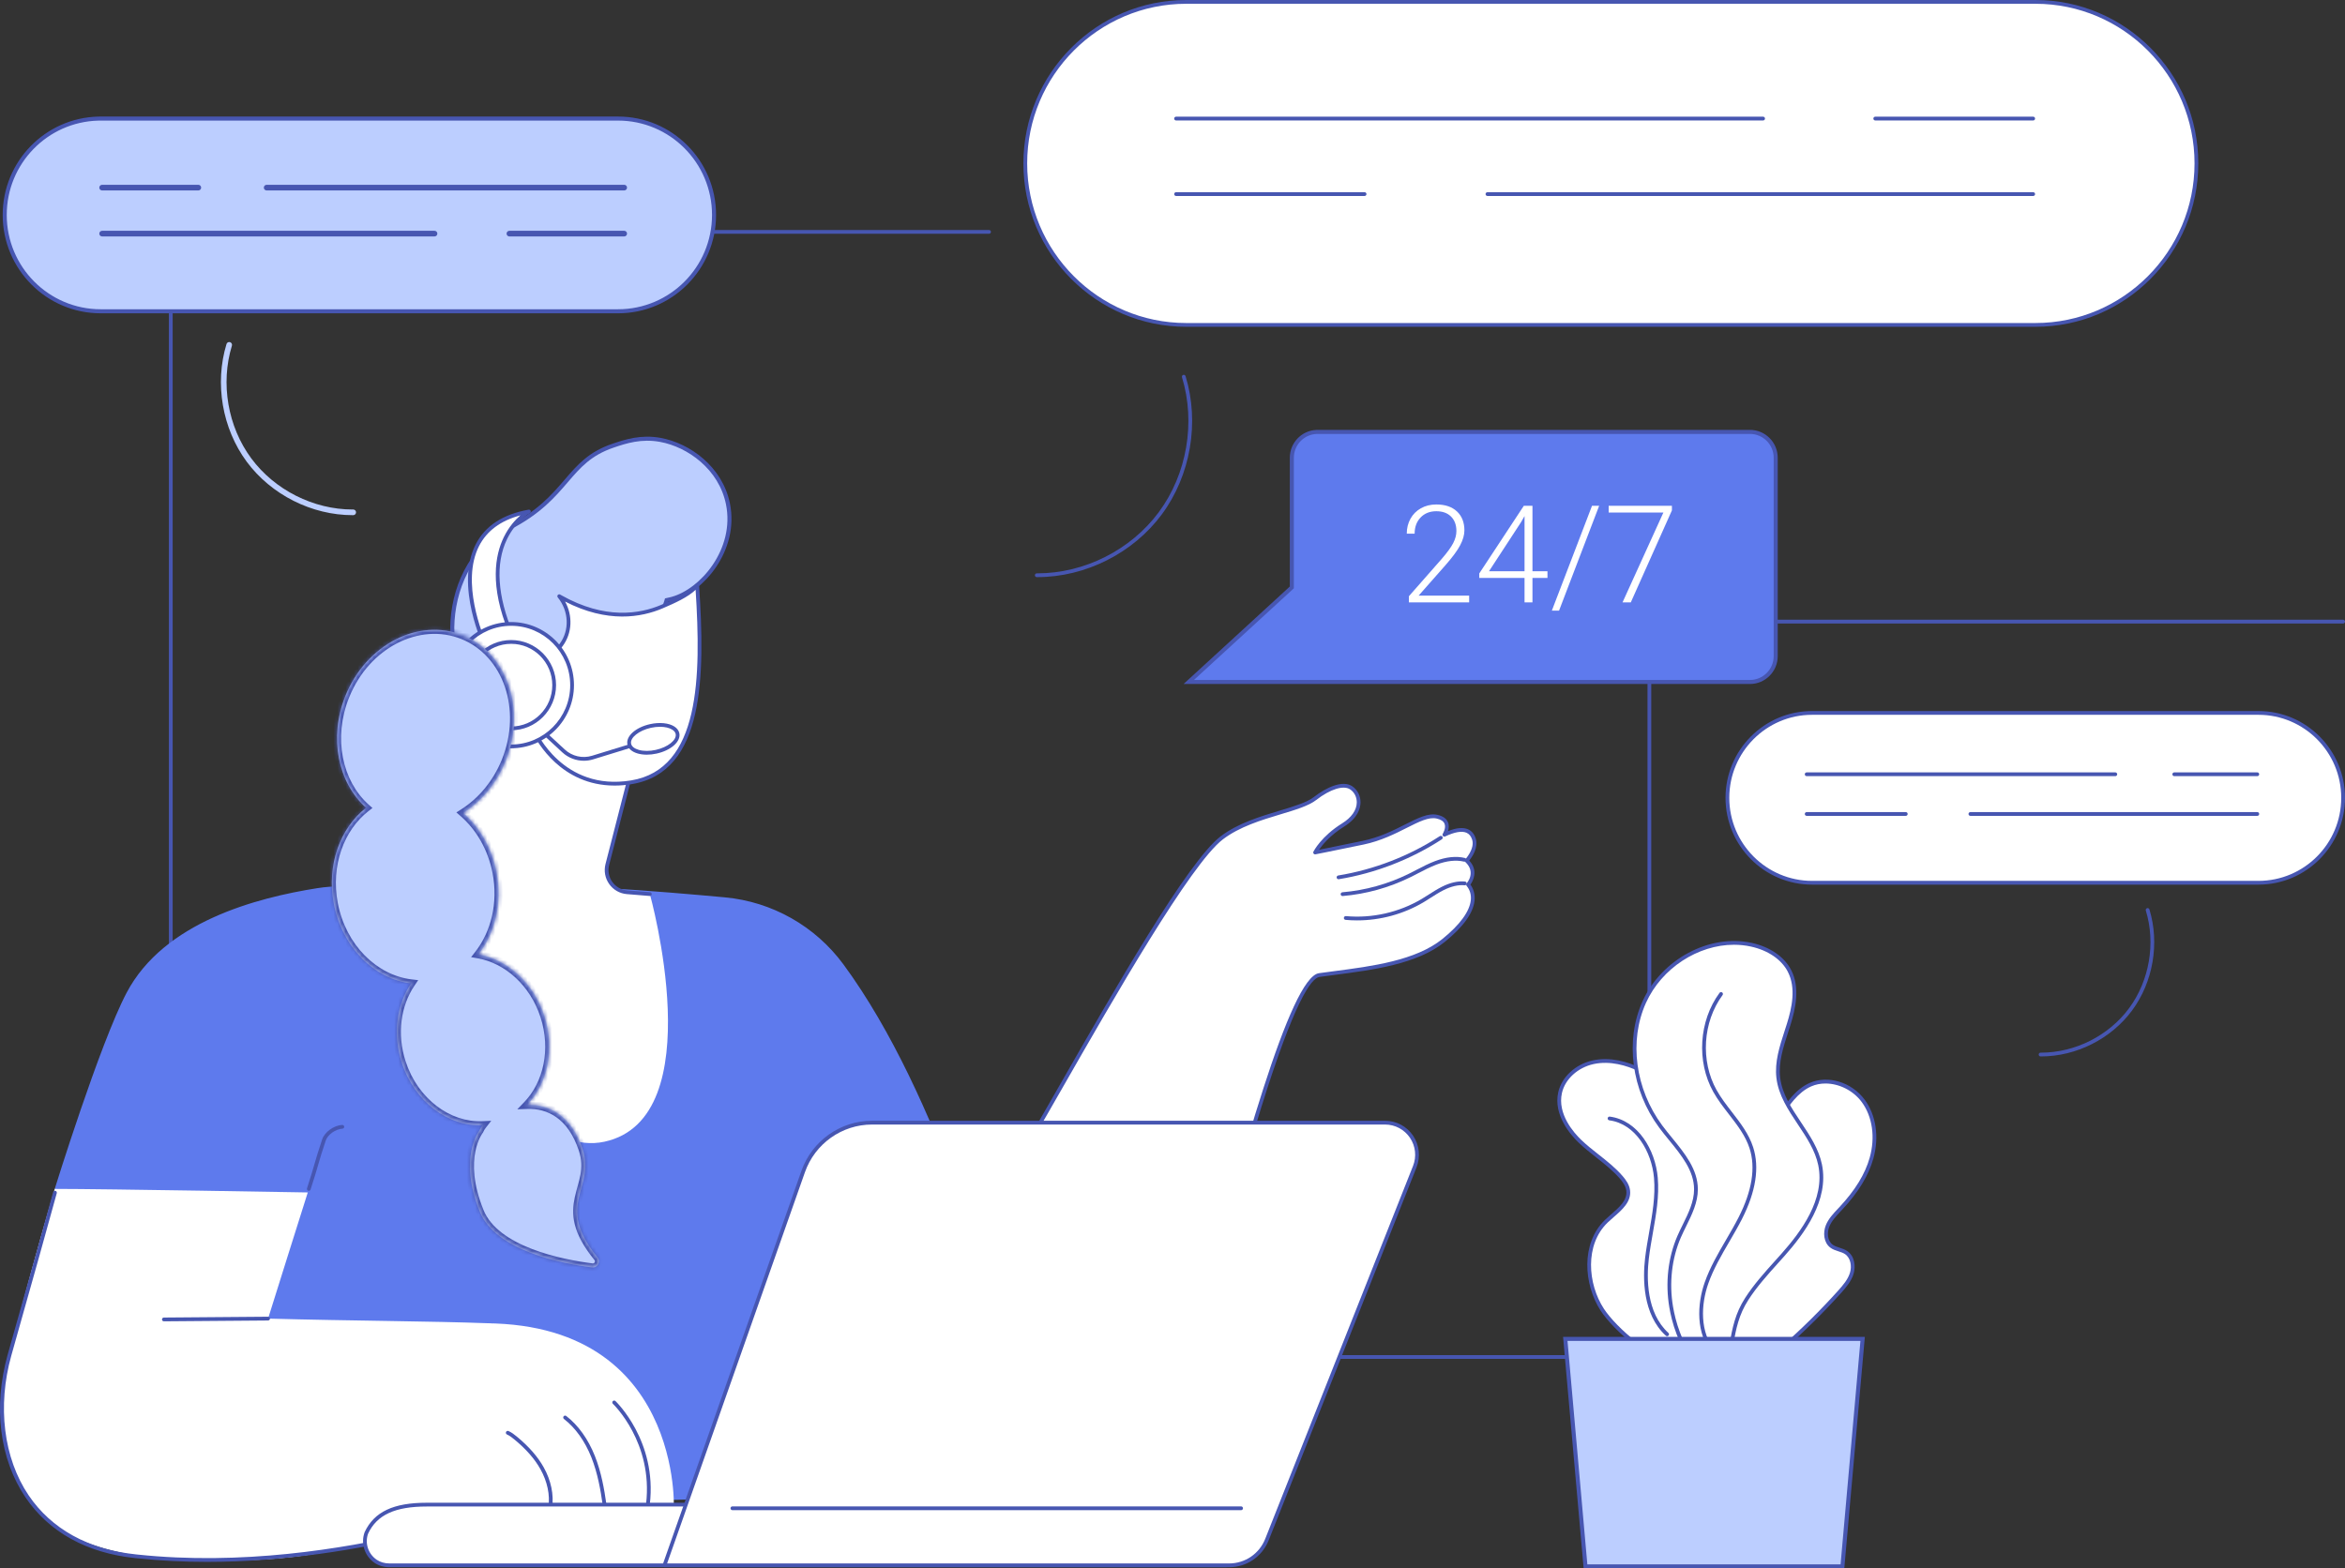<svg xmlns="http://www.w3.org/2000/svg" width="580" height="388" viewBox="0 0 580 388" fill="none"><rect x="0" y="0" width="580" height="388" fill="#333333" stroke="none"/><path d="M407.949 336.175H42.238C41.981 336.175 41.774 335.966 41.774 335.707V57.36C41.774 57.104 41.981 56.894 42.238 56.894H244.628C244.884 56.894 245.093 57.104 245.093 57.36C245.093 57.619 244.884 57.829 244.628 57.829H42.703V335.24H407.484V153.779C407.484 153.521 407.693 153.313 407.949 153.313C408.206 153.313 408.413 153.521 408.413 153.779V335.707C408.413 335.966 408.206 336.175 407.949 336.175Z" fill="#4756B1"></path><path d="M579.535 154.246H407.949C407.693 154.246 407.484 154.038 407.484 153.779C407.484 153.521 407.693 153.313 407.949 153.313H579.535C579.793 153.313 580 153.521 580 153.779C580 154.038 579.793 154.246 579.535 154.246Z" fill="#4756B1"></path><path d="M558.604 176.368H448.178C436.618 176.368 427.247 185.774 427.247 197.376C427.247 208.977 436.618 218.381 448.178 218.381H558.604C570.164 218.381 579.535 208.977 579.535 197.376C579.535 185.774 570.164 176.368 558.604 176.368Z" fill="white"></path><path fill-rule="evenodd" clip-rule="evenodd" d="M558.604 218.847H448.178C436.381 218.847 426.782 209.215 426.782 197.375C426.782 185.536 436.381 175.902 448.178 175.902H558.604C570.402 175.902 580 185.536 580 197.375C580 209.215 570.402 218.847 558.604 218.847ZM448.178 176.837C436.893 176.837 427.714 186.049 427.714 197.375C427.714 208.7 436.893 217.914 448.178 217.914H558.604C569.889 217.914 579.07 208.7 579.07 197.375C579.07 186.049 569.889 176.837 558.604 176.837H448.178Z" fill="#4756B1"></path><path d="M504.827 261.347C504.786 261.347 504.744 261.347 504.702 261.347C504.447 261.345 504.24 261.135 504.24 260.876C504.242 260.62 504.449 260.412 504.704 260.412C504.742 260.408 504.787 260.414 504.827 260.414C513.237 260.414 521.563 256.216 526.58 249.44C531.62 242.632 533.213 233.366 530.737 225.257C530.661 225.011 530.799 224.75 531.046 224.673C531.291 224.597 531.551 224.737 531.627 224.983C534.187 233.371 532.539 242.954 527.326 249.997C522.137 257.005 513.526 261.347 504.827 261.347Z" fill="#4756B1"></path><path d="M558.311 192.011H537.772C537.517 192.011 537.307 191.804 537.307 191.545C537.307 191.286 537.517 191.078 537.772 191.078H558.311C558.568 191.078 558.775 191.286 558.775 191.545C558.775 191.804 558.568 192.011 558.311 192.011Z" fill="#4756B1"></path><path d="M523.189 192.011H446.854C446.596 192.011 446.389 191.804 446.389 191.545C446.389 191.286 446.596 191.078 446.854 191.078H523.189C523.447 191.078 523.654 191.286 523.654 191.545C523.654 191.804 523.447 192.011 523.189 192.011Z" fill="#4756B1"></path><path d="M558.311 201.834H487.345C487.09 201.834 486.881 201.624 486.881 201.368C486.881 201.109 487.09 200.901 487.345 200.901H558.311C558.568 200.901 558.775 201.109 558.775 201.368C558.775 201.624 558.568 201.834 558.311 201.834Z" fill="#4756B1"></path><path d="M471.368 201.834H446.854C446.596 201.834 446.389 201.624 446.389 201.368C446.389 201.109 446.596 200.901 446.854 200.901H471.368C471.624 200.901 471.833 201.109 471.833 201.368C471.833 201.624 471.624 201.834 471.368 201.834Z" fill="#4756B1"></path><path d="M503.438 0.466H293.399C271.414 0.466 253.59 18.355 253.59 40.422C253.59 62.489 271.414 80.375 293.399 80.375H503.438C525.426 80.375 543.25 62.489 543.25 40.422C543.25 18.355 525.426 0.466 503.438 0.466Z" fill="white"></path><path fill-rule="evenodd" clip-rule="evenodd" d="M503.439 80.844H293.399C271.192 80.844 253.125 62.71 253.125 40.422C253.125 18.134 271.192 0 293.399 0H503.439C525.648 0 543.715 18.132 543.715 40.422C543.715 62.71 525.648 80.844 503.439 80.844ZM293.399 0.933C271.705 0.933 254.055 18.647 254.055 40.422C254.055 62.194 271.705 79.911 293.399 79.911H503.439C525.135 79.911 542.785 62.197 542.785 40.422C542.785 18.647 525.135 0.933 503.439 0.933H293.399Z" fill="#4756B1"></path><path d="M256.594 142.771C256.539 142.771 256.483 142.771 256.427 142.771C256.169 142.771 255.962 142.561 255.964 142.303C255.964 142.046 256.174 141.838 256.429 141.838C256.486 141.832 256.541 141.838 256.596 141.838C268.2 141.838 279.688 136.048 286.611 126.698C293.566 117.305 295.763 104.518 292.347 93.33C292.271 93.084 292.408 92.823 292.655 92.747C292.9 92.668 293.16 92.81 293.234 93.056C296.737 104.525 294.485 117.628 287.357 127.255C280.263 136.837 268.488 142.771 256.594 142.771Z" fill="#4756B1"></path><path d="M502.881 29.8H463.815C463.557 29.8 463.35 29.592 463.35 29.333C463.35 29.075 463.557 28.867 463.815 28.867H502.881C503.136 28.867 503.345 29.075 503.345 29.333C503.345 29.592 503.136 29.8 502.881 29.8Z" fill="#4756B1"></path><path d="M436.077 29.8H290.881C290.623 29.8 290.416 29.592 290.416 29.333C290.416 29.075 290.623 28.867 290.881 28.867H436.077C436.333 28.867 436.542 29.075 436.542 29.333C436.542 29.592 436.333 29.8 436.077 29.8Z" fill="#4756B1"></path><path d="M502.881 48.481H367.898C367.643 48.481 367.434 48.273 367.434 48.014C367.434 47.758 367.643 47.548 367.898 47.548H502.881C503.136 47.548 503.345 47.758 503.345 48.014C503.345 48.273 503.136 48.481 502.881 48.481Z" fill="#4756B1"></path><path d="M337.507 48.481H290.881C290.623 48.481 290.416 48.273 290.416 48.014C290.416 47.758 290.623 47.548 290.881 47.548H337.507C337.765 47.548 337.972 47.758 337.972 48.014C337.972 48.273 337.765 48.481 337.507 48.481Z" fill="#4756B1"></path><path d="M24.918 29.333H152.857C165.97 29.333 176.607 40.003 176.607 53.169C176.607 66.336 165.97 77.007 152.857 77.007H24.918C11.802 77.007 1.168 66.337 1.167 53.169C1.167 40.209 11.472 29.667 24.304 29.341L24.918 29.333Z" fill="#BCCEFF" stroke="#4756B1"></path><path d="M87.226 127.444C77.096 127.444 67.072 122.39 61.03 114.231C54.961 106.032 53.042 94.874 56.023 85.108C56.137 84.737 56.528 84.531 56.896 84.644C57.263 84.758 57.47 85.148 57.358 85.517C54.502 94.865 56.338 105.549 62.15 113.396C67.932 121.207 77.529 126.045 87.226 126.045C87.272 126.045 87.312 126.039 87.365 126.043C87.75 126.043 88.06 126.355 88.062 126.74C88.064 127.126 87.754 127.442 87.369 127.444C87.322 127.444 87.274 127.444 87.226 127.444Z" fill="#BCCEFF"></path><path d="M49.054 47.116H25.258C24.873 47.116 24.561 46.802 24.561 46.414C24.561 46.028 24.873 45.714 25.258 45.714H49.054C49.438 45.714 49.751 46.028 49.751 46.414C49.751 46.802 49.438 47.116 49.054 47.116Z" fill="#4756B1"></path><path d="M154.39 47.115H65.95C65.563 47.115 65.253 46.802 65.253 46.414C65.253 46.028 65.563 45.714 65.95 45.714H154.39C154.775 45.714 155.087 46.028 155.087 46.414C155.087 46.802 154.775 47.115 154.39 47.115Z" fill="#4756B1"></path><path d="M107.477 58.495H25.258C24.873 58.495 24.561 58.181 24.561 57.795C24.561 57.407 24.873 57.095 25.258 57.095H107.477C107.863 57.095 108.174 57.407 108.174 57.795C108.174 58.181 107.863 58.495 107.477 58.495Z" fill="#4756B1"></path><path d="M154.39 58.495H125.989C125.604 58.495 125.292 58.181 125.292 57.795C125.292 57.407 125.604 57.095 125.989 57.095H154.39C154.775 57.095 155.087 57.407 155.087 57.795C155.087 58.181 154.775 58.495 154.39 58.495Z" fill="#4756B1"></path><path d="M208.611 238.578C201.635 229.102 190.971 223.079 179.295 221.995C172.645 221.378 159.95 220.255 150.649 219.778C150.137 221.461 149.421 223.089 148.494 224.626C145.798 229.087 141.575 232.52 136.871 234.651C132.164 236.784 126.895 237.749 121.753 237.125C116.715 236.515 111.923 234.356 108.442 230.586C105.605 227.512 102.199 223.798 101.327 219.767C92.891 220.248 86.442 218.469 78.522 219.716C63.408 222.095 40.531 228.099 31.316 245.591C24.66 258.228 13.535 294.119 13.535 294.119L91.541 372.902L188.371 370.498L246.601 325.195C246.601 325.195 232.834 271.468 208.611 238.578Z" fill="#5E7AED"></path><path d="M76.376 294.586C76.328 294.587 76.28 294.58 76.232 294.565C75.987 294.484 75.854 294.219 75.934 293.975C76.866 291.121 77.343 289.484 77.802 287.901C78.287 286.23 78.746 284.652 79.69 281.849C80.299 280.043 82.567 278.412 84.642 278.289C84.893 278.285 85.119 278.472 85.134 278.728C85.149 278.987 84.953 279.207 84.697 279.222C82.99 279.322 81.061 280.69 80.571 282.148C79.633 284.932 79.177 286.501 78.695 288.164C78.233 289.754 77.755 291.397 76.817 294.266C76.754 294.463 76.572 294.586 76.376 294.586Z" fill="#4756B1"></path><path d="M250.212 289.581C258.126 277.689 290.761 216.016 302.167 207.289C309.548 201.643 321.085 200.782 325.274 197.53C328.464 195.051 332.165 193.521 334.212 194.909C336.614 196.54 337.301 200.918 332.205 204.084C327.108 207.247 325.274 210.892 325.274 210.892C325.274 210.892 328.358 210.302 337.134 208.479C345.909 206.655 351.356 201.122 355.431 202.042C359.508 202.96 357.248 206.503 357.248 206.503C361.238 204.616 363.72 204.985 364.549 207.55C365.377 210.116 362.753 212.912 362.753 212.912C365.841 215.823 363.097 218.836 363.097 218.836C365.451 221.707 364.688 226.473 357.066 232.639C349.442 238.804 336.285 239.822 326.29 241.217C318.911 242.245 304.319 297.833 296.258 328.576C292.863 341.529 278.698 348.292 266.519 342.816C261.741 340.668 256.97 337.689 252.961 333.555L250.212 289.581Z" fill="white"></path><path fill-rule="evenodd" clip-rule="evenodd" d="M275.379 345.188C272.299 345.188 269.217 344.54 266.329 343.242C260.893 340.797 256.284 337.649 252.629 333.881C252.551 333.801 252.504 333.695 252.498 333.584L249.747 289.611C249.741 289.509 249.769 289.407 249.826 289.323C252.139 285.845 256.495 278.236 262.007 268.606C275.405 245.199 293.752 213.141 301.883 206.918C306.14 203.664 311.648 202.006 316.509 200.543C320.123 199.455 323.246 198.514 324.989 197.159C328.003 194.82 332.078 192.897 334.474 194.523C335.78 195.41 336.54 196.924 336.506 198.569C336.481 199.852 335.919 202.326 332.45 204.48C329.015 206.611 327.088 208.983 326.231 210.228C327.769 209.925 331.117 209.253 337.039 208.021C341.221 207.154 344.576 205.46 347.536 203.965C350.736 202.351 353.263 201.075 355.532 201.586C356.888 201.891 357.767 202.51 358.141 203.424C358.449 204.175 358.346 204.972 358.154 205.599C360.226 204.781 361.884 204.633 363.091 205.156C363.997 205.551 364.635 206.308 364.99 207.406C365.725 209.679 364.088 212.024 363.386 212.889C365.731 215.412 364.305 217.965 363.686 218.838C364.502 219.975 364.855 221.325 364.709 222.771C364.392 225.871 361.918 229.312 357.357 233.001C350.534 238.52 339.633 239.939 330.016 241.192C328.759 241.355 327.536 241.514 326.355 241.679C324.291 241.968 320.123 247.79 311.973 273.894C306.375 291.831 300.787 313.137 296.708 328.695C295.058 334.988 290.757 340.208 284.909 343.015C281.892 344.463 278.637 345.188 275.379 345.188ZM253.415 333.353C256.968 336.981 261.441 340.021 266.709 342.39C272.4 344.951 278.888 344.87 284.508 342.173C290.108 339.485 294.228 334.485 295.81 328.458C306.799 286.545 319.12 241.747 326.226 240.755C327.41 240.589 328.637 240.43 329.896 240.265C339.392 239.029 350.153 237.627 356.772 232.276C361.073 228.799 363.496 225.479 363.784 222.676C363.919 221.338 363.568 220.144 362.738 219.133C362.592 218.953 362.598 218.692 362.755 218.522C362.852 218.412 365.142 215.806 362.434 213.253C362.248 213.075 362.239 212.781 362.415 212.594C362.438 212.566 364.838 209.963 364.107 207.694C363.832 206.85 363.38 206.299 362.721 206.013C361.563 205.508 359.789 205.818 357.444 206.925C357.258 207.014 357.034 206.967 356.897 206.81C356.759 206.655 356.742 206.426 356.854 206.25C356.863 206.238 357.725 204.855 357.279 203.776C357.028 203.161 356.371 202.731 355.329 202.495C353.386 202.059 350.99 203.267 347.954 204.798C345.092 206.244 341.53 208.042 337.227 208.937C328.55 210.739 325.392 211.343 325.36 211.349C325.187 211.383 325.01 211.313 324.902 211.171C324.796 211.029 324.779 210.841 324.86 210.682C324.936 210.527 326.812 206.882 331.96 203.687C334.254 202.262 335.539 200.437 335.577 198.55C335.604 197.22 334.996 196.005 333.952 195.295C332.317 194.186 329.024 195.206 325.559 197.899C323.679 199.36 320.478 200.322 316.775 201.437C311.99 202.877 306.569 204.51 302.447 207.66C294.466 213.769 275.417 247.05 262.814 269.07C257.359 278.599 253.039 286.149 250.685 289.711L253.415 333.353Z" fill="#4756B1"></path><path d="M335.657 227.694C334.705 227.694 333.754 227.651 332.803 227.565C332.548 227.542 332.36 227.315 332.383 227.058C332.406 226.802 332.626 226.611 332.888 226.634C339.375 227.226 346.036 225.718 351.641 222.385C352.232 222.033 352.826 221.654 353.399 221.287C354.419 220.636 355.471 219.962 356.578 219.402C358.65 218.352 360.59 217.903 362.343 218.079C362.599 218.104 362.787 218.331 362.761 218.588C362.736 218.844 362.51 219.027 362.254 219.008C360.676 218.853 358.91 219.266 356.996 220.235C355.932 220.774 354.898 221.435 353.899 222.074C353.32 222.445 352.72 222.828 352.116 223.189C347.164 226.132 341.412 227.694 335.657 227.694Z" fill="#4756B1"></path><path d="M332.055 221.669C331.817 221.669 331.614 221.487 331.593 221.243C331.572 220.986 331.762 220.759 332.017 220.738C337.725 220.248 343.231 218.72 348.377 216.197C349.051 215.866 349.716 215.52 350.382 215.173C351.848 214.409 353.363 213.62 354.947 213.023C357.67 211.994 360.152 211.733 362.322 212.251C362.571 212.31 362.726 212.562 362.666 212.813C362.607 213.063 362.358 213.218 362.107 213.158C360.119 212.685 357.82 212.934 355.274 213.896C353.743 214.475 352.251 215.251 350.811 216.002C350.137 216.351 349.465 216.701 348.785 217.034C343.535 219.61 337.92 221.169 332.095 221.667C332.083 221.668 332.069 221.669 332.055 221.669Z" fill="#4756B1"></path><path d="M331.062 217.509C330.838 217.509 330.642 217.348 330.604 217.119C330.564 216.865 330.735 216.625 330.988 216.583C339.874 215.132 348.561 211.768 356.113 206.851C356.329 206.711 356.616 206.772 356.755 206.988C356.895 207.205 356.834 207.493 356.618 207.635C348.96 212.62 340.149 216.031 331.138 217.505C331.113 217.509 331.088 217.511 331.062 217.509Z" fill="#4756B1"></path><path d="M132.927 330.054C128.792 329.688 120.832 327.36 120.832 327.36C106.703 326.823 87.192 326.777 66.303 326.206C66.273 326.204 76.122 294.995 76.122 294.995C76.122 294.995 26.065 294.119 13.535 294.119C13.535 294.119 2.516 331.471 0.767 343.439C-1.669 360.098 6.874 370.44 6.874 370.44C16.588 386.666 45.657 386.541 62.221 385.943C82.035 385.227 92.896 380.369 115.827 377.942L132.927 330.054Z" fill="white"></path><path d="M51.202 386.391C45.519 386.391 39.729 386.121 33.913 385.502L33.416 385.451C21.483 384.205 12.111 379.017 6.312 370.447C-0.12 360.935 -1.726 348.047 1.908 335.084C3.262 330.252 4.403 326.213 5.484 322.381C7.823 314.091 9.845 306.931 13.144 294.92C13.212 294.672 13.472 294.528 13.717 294.596C13.964 294.664 14.11 294.92 14.042 295.168C10.74 307.184 8.719 314.344 6.378 322.636C5.296 326.467 4.157 330.506 2.803 335.336C-0.704 347.847 0.896 360.776 7.083 369.923C12.722 378.258 21.861 383.306 33.512 384.523L34.01 384.576C59.625 387.298 84.849 383.198 101.5 379.28C105.256 378.395 111.043 379.555 117.169 380.785C122.527 381.858 128.072 382.973 132.92 382.911C132.922 382.911 132.924 382.911 132.927 382.911C133.18 382.911 133.387 383.115 133.391 383.372C133.394 383.63 133.189 383.84 132.931 383.844C127.979 383.895 122.391 382.782 116.987 381.699C110.962 380.492 105.271 379.349 101.714 380.189C88.77 383.236 70.661 386.389 51.2 386.391H51.202Z" fill="#4756B1"></path><path d="M89.002 371.695C88.316 376.364 93.014 379.966 97.307 378.056C106.076 374.151 115.576 372.179 125.169 372.276L166.66 372.694C166.66 372.694 168.5 321.436 109.839 327.93C109.839 327.93 93.538 340.92 89.002 371.695Z" fill="white"></path><path d="M136.1 373.369C136.079 373.369 136.057 373.367 136.034 373.365C135.779 373.326 135.603 373.091 135.639 372.837C136.074 369.841 135.375 366.514 133.674 363.467C132.246 360.912 130.134 358.501 127.214 356.097C126.661 355.641 126.065 355.17 125.395 354.878C125.161 354.774 125.053 354.498 125.157 354.263C125.26 354.025 125.533 353.919 125.769 354.021C126.547 354.365 127.202 354.878 127.806 355.376C130.814 357.855 132.998 360.352 134.484 363.011C136.286 366.236 137.023 369.773 136.56 372.97C136.526 373.201 136.328 373.369 136.1 373.369Z" fill="#4756B1"></path><path d="M149.512 372.597C149.284 372.597 149.085 372.428 149.052 372.194C148.549 368.63 147.826 364.46 146.278 360.558C144.679 356.525 142.329 353.235 139.486 351.038C139.281 350.881 139.245 350.589 139.399 350.385C139.558 350.179 139.849 350.141 140.052 350.298C143.029 352.597 145.479 356.025 147.142 360.213C148.726 364.205 149.461 368.446 149.973 372.063C150.009 372.319 149.831 372.555 149.578 372.591C149.555 372.595 149.533 372.597 149.512 372.597Z" fill="#4756B1"></path><path d="M160.255 372.597C160.238 372.597 160.219 372.596 160.2 372.593C159.944 372.564 159.762 372.33 159.794 372.074C161.598 356.869 151.69 347.381 151.591 347.288C151.403 347.112 151.392 346.817 151.568 346.628C151.743 346.44 152.037 346.429 152.225 346.605C152.328 346.702 162.581 356.496 160.717 372.184C160.69 372.421 160.489 372.597 160.255 372.597Z" fill="#4756B1"></path><path d="M40.531 326.878C40.276 326.878 40.069 326.673 40.067 326.416C40.065 326.157 40.272 325.948 40.527 325.945L66.298 325.74C66.3 325.74 66.301 325.74 66.303 325.74C66.558 325.74 66.765 325.945 66.767 326.202C66.769 326.459 66.562 326.671 66.307 326.673L40.536 326.878C40.534 326.878 40.533 326.878 40.531 326.878Z" fill="#4756B1"></path><path d="M122.776 174.689L109.066 214.99C108.189 217.564 106.011 219.472 103.353 219.994L97.25 220.028C97.25 220.028 122.766 288.244 149.513 282.441C176.26 276.638 160.733 221.185 160.733 221.185L155.075 220.727C151.687 220.452 149.365 217.172 150.214 213.862L156.575 189.096C156.575 189.096 130.656 168.093 122.776 174.689Z" fill="white"></path><path d="M102.804 220.295C102.339 220.295 101.836 220.274 101.293 220.233C101.038 220.214 100.846 219.99 100.865 219.733C100.884 219.477 101.108 219.281 101.363 219.303C106.017 219.65 107.122 218.611 108.753 214.587C110.614 209.993 119.366 183.278 119.453 183.009C119.533 182.765 119.797 182.631 120.04 182.712C120.285 182.793 120.416 183.055 120.338 183.301C120.249 183.571 111.487 210.315 109.615 214.939C108.054 218.792 106.731 220.295 102.804 220.295Z" fill="#4756B1"></path><path d="M151.651 110.247C154.767 109.189 158.591 107.95 163.361 108.83C170.348 110.119 178.253 115.742 180.054 124.681C181.194 130.338 179.577 135.746 176.705 139.99C173.916 144.11 169.979 147.083 166.328 148.115L165.977 148.207C165.705 148.274 165.435 148.337 165.167 148.396L164.877 148.459L164.794 148.744C164.633 149.301 164.438 149.853 164.189 150.394L164.188 150.397C162.719 153.627 159.869 156.057 156.454 157.599C153.039 159.141 149.093 159.779 145.498 159.451L145.253 159.429L145.086 159.609C142.94 161.916 140.148 165.126 137.185 169.189C135.828 171.049 133.601 172.014 130.949 172.162C128.295 172.31 125.263 171.634 122.398 170.263C116.655 167.515 111.75 162.065 111.862 155.172C112.008 146.115 116.016 135.689 125.954 130.575C133.403 126.743 136.946 122.594 140.083 118.939C143.202 115.305 145.889 112.202 151.651 110.247Z" fill="#BCCEFF" stroke="#4756B1"></path><path d="M132.12 180.956C132.12 180.956 138.762 196.377 156.159 193.527C173.558 190.679 173.999 168.43 172.444 144.787C170.706 147.022 166.812 148.742 163.739 150.056C151.226 155.403 139.972 148.392 138.316 147.493C141.297 151.176 141.301 156.175 138.791 159.561C137.405 161.429 134.792 162.777 130.172 162.858C130.172 162.858 127.969 155.452 121.405 159.75C114.843 164.05 117.283 182.188 132.12 180.956Z" fill="white"></path><path fill-rule="evenodd" clip-rule="evenodd" d="M152.011 194.341C138.795 194.343 132.81 183.422 131.836 181.444C125.387 181.855 120.355 178.599 118.329 172.67C116.535 167.419 117.775 161.571 121.151 159.36C123.236 157.994 125.135 157.61 126.8 158.223C129.069 159.059 130.163 161.478 130.501 162.383C134.319 162.262 136.981 161.221 138.419 159.283C140.908 155.927 140.718 151.199 137.954 147.788C137.815 147.616 137.817 147.368 137.959 147.196C138.098 147.024 138.343 146.978 138.537 147.084C138.625 147.13 138.737 147.193 138.873 147.272C149.637 153.336 158.237 151.899 163.557 149.626C166.261 148.47 170.348 146.721 172.079 144.501C172.197 144.349 172.398 144.287 172.581 144.342C172.765 144.399 172.896 144.565 172.909 144.758C174.371 167.016 174.409 191.012 156.234 193.987C154.751 194.231 153.344 194.341 152.011 194.341ZM132.12 180.49C132.303 180.49 132.47 180.598 132.546 180.77C132.61 180.92 139.254 195.823 156.084 193.067C173.2 190.264 173.414 167.446 172.051 145.909C170.148 147.728 167.011 149.164 163.92 150.484C158.634 152.745 150.231 154.214 139.761 148.809C141.706 152.338 141.531 156.646 139.165 159.841C137.504 162.078 134.481 163.25 130.18 163.324C130.177 163.324 130.175 163.324 130.172 163.324C129.967 163.324 129.787 163.189 129.728 162.992C129.718 162.962 128.788 159.945 126.477 159.099C125.104 158.596 123.483 158.946 121.66 160.142C118.622 162.131 117.545 167.501 119.208 172.367C121.122 177.965 125.93 181.003 132.081 180.49C132.094 180.49 132.107 180.49 132.12 180.49Z" fill="#4756B1"></path><path d="M131.095 174.454C130.901 174.454 130.721 174.331 130.656 174.138C130.273 173.014 129.876 171.852 129.194 170.894C128.467 169.876 127.489 169.255 126.509 169.187C126.253 169.17 126.061 168.945 126.078 168.689C126.095 168.432 126.323 168.25 126.572 168.256C127.831 168.343 129.061 169.106 129.95 170.351C130.713 171.42 131.131 172.647 131.535 173.837C131.619 174.081 131.488 174.346 131.245 174.428C131.196 174.445 131.146 174.454 131.095 174.454Z" fill="#4756B1"></path><path d="M160.735 221.655C160.722 221.655 160.709 221.654 160.697 221.652L155.037 221.192C153.288 221.05 151.699 220.145 150.681 218.707C149.659 217.268 149.325 215.459 149.764 213.746L154.896 193.762C154.961 193.512 155.215 193.362 155.462 193.427C155.711 193.491 155.861 193.745 155.798 193.996L150.664 213.979C150.294 215.425 150.575 216.952 151.437 218.167C152.297 219.377 153.637 220.141 155.113 220.262L160.771 220.722C161.026 220.743 161.219 220.968 161.197 221.224C161.176 221.468 160.973 221.655 160.735 221.655Z" fill="#4756B1"></path><path d="M130.819 126.541C130.819 126.541 116.789 133.977 126.475 156.841L120.239 160.238C120.239 160.238 106.138 130.983 130.819 126.541Z" fill="white"></path><path fill-rule="evenodd" clip-rule="evenodd" d="M120.239 160.704C120.191 160.704 120.144 160.696 120.097 160.681C119.977 160.643 119.876 160.556 119.821 160.441C119.516 159.812 112.452 144.911 117.653 134.672C119.966 130.118 124.367 127.228 130.736 126.083C130.966 126.041 131.182 126.172 131.258 126.391C131.332 126.607 131.239 126.846 131.036 126.955C131.002 126.974 127.603 128.827 125.406 133.377C122.491 139.415 123.008 147.466 126.902 156.659C126.997 156.879 126.906 157.136 126.695 157.25L120.461 160.647C120.392 160.685 120.318 160.704 120.239 160.704ZM128.719 127.487C123.822 128.797 120.385 131.35 118.481 135.094C113.975 143.963 119.32 157.023 120.454 159.589L125.882 156.633C121.008 144.881 122.482 137.255 124.597 132.912C125.865 130.309 127.481 128.557 128.719 127.487Z" fill="#4756B1"></path><path d="M144.409 188.202C142.461 188.202 140.543 187.477 139.077 186.12L129.205 176.988C129.017 176.812 129.004 176.517 129.177 176.328C129.352 176.137 129.646 176.127 129.834 176.301L139.708 185.433C141.508 187.099 144.079 187.686 146.422 186.966L161.468 182.335C161.713 182.259 161.973 182.399 162.049 182.644C162.125 182.89 161.985 183.151 161.74 183.228L146.694 187.858C145.945 188.089 145.173 188.202 144.409 188.202Z" fill="#4756B1"></path><path d="M167.569 181.472C167.951 183.234 165.591 185.248 162.296 185.971C159.002 186.696 156.021 185.854 155.639 184.093C155.257 182.331 157.616 180.316 160.91 179.591C164.205 178.868 167.184 179.71 167.569 181.472Z" fill="white"></path><path fill-rule="evenodd" clip-rule="evenodd" d="M159.978 186.698C159.18 186.698 158.423 186.603 157.749 186.412C156.319 186.009 155.409 185.22 155.185 184.192C154.741 182.146 157.213 179.926 160.811 179.137C163.136 178.624 165.431 178.853 166.798 179.735C167.459 180.159 167.881 180.728 168.021 181.372C168.466 183.416 165.995 185.638 162.395 186.427C161.573 186.609 160.756 186.698 159.978 186.698ZM163.244 179.797C162.534 179.797 161.776 179.879 161.009 180.047C158.022 180.704 155.772 182.511 156.093 183.993C156.241 184.667 156.917 185.208 158.003 185.515C159.188 185.85 160.677 185.85 162.196 185.515C165.184 184.86 167.436 183.053 167.114 181.571C167.113 181.571 167.112 181.571 167.112 181.571C167.024 181.166 166.751 180.815 166.295 180.52C165.555 180.045 164.472 179.797 163.244 179.797Z" fill="#4756B1"></path><path d="M141.498 169.502C141.498 177.868 134.75 184.651 126.429 184.651C118.107 184.651 111.362 177.868 111.362 169.502C111.362 161.133 118.107 154.35 126.429 154.35C134.75 154.35 141.498 161.133 141.498 169.502Z" fill="white"></path><path fill-rule="evenodd" clip-rule="evenodd" d="M126.429 185.117C117.864 185.117 110.897 178.112 110.897 169.502C110.897 160.889 117.864 153.884 126.429 153.884C134.993 153.884 141.962 160.889 141.962 169.502C141.962 178.112 134.993 185.117 126.429 185.117ZM126.429 154.816C118.378 154.816 111.826 161.404 111.826 169.502C111.826 177.597 118.378 184.184 126.429 184.184C134.482 184.184 141.033 177.597 141.033 169.502C141.033 161.404 134.482 154.816 126.429 154.816Z" fill="#4756B1"></path><path d="M137.065 169.501C137.065 175.409 132.304 180.196 126.428 180.196C120.553 180.196 115.792 175.409 115.792 169.501C115.792 163.594 120.553 158.805 126.428 158.805C132.304 158.805 137.065 163.594 137.065 169.501Z" fill="white"></path><path fill-rule="evenodd" clip-rule="evenodd" d="M126.429 180.663C120.309 180.663 115.327 175.654 115.327 169.501C115.327 163.346 120.309 158.338 126.429 158.338C132.551 158.338 137.532 163.346 137.532 169.501C137.532 175.654 132.551 180.663 126.429 180.663ZM126.429 159.273C120.82 159.273 116.257 163.861 116.257 169.501C116.257 175.141 120.82 179.73 126.429 179.73C132.038 179.73 136.601 175.141 136.601 169.501C136.601 163.861 132.038 159.273 126.429 159.273Z" fill="#4756B1"></path><path d="M302.827 387.244H96.337C95.114 387.244 93.891 386.928 92.883 386.23C90.521 384.598 89.701 381.676 90.635 379.168C93.071 374.032 98.103 372.226 105.543 372.226H316.377L313.642 379.702C311.954 384.237 307.644 387.244 302.827 387.244Z" fill="white"></path><path fill-rule="evenodd" clip-rule="evenodd" d="M302.827 387.71H96.337C94.941 387.71 93.654 387.331 92.619 386.614C90.16 384.914 89.165 381.784 90.2 379.004C92.579 373.981 97.307 371.759 105.544 371.759H316.377C316.529 371.759 316.671 371.834 316.758 371.959C316.844 372.084 316.865 372.243 316.813 372.387L314.077 379.863C312.332 384.557 307.811 387.71 302.827 387.71ZM105.544 372.692C97.712 372.692 93.244 374.751 91.056 379.367C90.185 381.71 91.039 384.39 93.147 385.846C94.026 386.455 95.131 386.777 96.337 386.777H302.827C307.424 386.777 311.594 383.868 313.206 379.539L315.712 372.692H105.544Z" fill="#4756B1"></path><path d="M303.998 387.243C308.126 387.243 311.84 384.712 313.367 380.855L349.923 288.617C350.892 286.168 350.592 283.397 349.122 281.217C347.652 279.036 345.201 277.73 342.582 277.73H215.674C208.026 277.73 201.209 282.574 198.655 289.821L164.343 387.243H303.998Z" fill="white"></path><path fill-rule="evenodd" clip-rule="evenodd" d="M303.998 387.71H164.343C164.193 387.71 164.049 387.635 163.962 387.512C163.876 387.389 163.855 387.23 163.903 387.088L198.218 289.666C200.831 282.248 207.845 277.263 215.674 277.263H342.582C345.36 277.263 347.95 278.643 349.507 280.954C351.066 283.266 351.383 286.196 350.356 288.789L313.8 381.027C312.19 385.087 308.343 387.71 303.998 387.71ZM165 386.777H303.998C307.959 386.777 311.468 384.385 312.936 380.683L349.49 288.443C350.405 286.136 350.124 283.533 348.738 281.478C347.352 279.424 345.051 278.196 342.582 278.196H215.674C208.24 278.196 201.574 282.931 199.094 289.978L165 386.777Z" fill="#4756B1"></path><path d="M306.968 373.596H181.146C180.888 373.596 180.681 373.388 180.681 373.129C180.681 372.87 180.888 372.663 181.146 372.663H306.968C307.224 372.663 307.433 372.87 307.433 373.129C307.433 373.388 307.224 373.596 306.968 373.596Z" fill="#4756B1"></path><mask id="path-58-inside-1_1_581" fill="white"><path d="M85.428 172.153C90.547 159.44 103.573 152.735 114.522 157.177C125.469 161.616 130.195 175.522 125.075 188.237C122.818 193.842 119.023 198.278 114.548 201.107C118.607 204.632 121.655 209.776 122.814 215.843C124.275 223.491 122.407 230.89 118.331 236.094C125.444 237.352 131.962 243.092 134.64 251.349C137.322 259.619 135.41 268.123 130.38 273.341C135.653 273.15 141.278 275.783 144.109 284.322C147.36 294.132 137.038 297.851 147.799 311.081C148.661 312.141 147.8 313.714 146.448 313.543C138.908 312.587 122.601 309.423 118.667 299.727C113.237 286.342 118.59 279.678 118.597 279.67C118.772 279.241 119.036 278.804 119.376 278.368C110.914 278.764 102.508 272.545 99.371 262.871C97.068 255.769 98.152 248.495 101.688 243.278C92.635 242.216 84.627 234.358 82.57 223.588C80.739 214.003 84.136 204.81 90.559 199.838C83.62 193.659 81.256 182.51 85.428 172.153Z"></path></mask><path d="M85.428 172.153C90.547 159.44 103.573 152.735 114.522 157.177C125.469 161.616 130.195 175.522 125.075 188.237C122.818 193.842 119.023 198.278 114.548 201.107C118.607 204.632 121.655 209.776 122.814 215.843C124.275 223.491 122.407 230.89 118.331 236.094C125.444 237.352 131.962 243.092 134.64 251.349C137.322 259.619 135.41 268.123 130.38 273.341C135.653 273.15 141.278 275.783 144.109 284.322C147.36 294.132 137.038 297.851 147.799 311.081C148.661 312.141 147.8 313.714 146.448 313.543C138.908 312.587 122.601 309.423 118.667 299.727C113.237 286.342 118.59 279.678 118.597 279.67C118.772 279.241 119.036 278.804 119.376 278.368C110.914 278.764 102.508 272.545 99.371 262.871C97.068 255.769 98.152 248.495 101.688 243.278C92.635 242.216 84.627 234.358 82.57 223.588C80.739 214.003 84.136 204.81 90.559 199.838C83.62 193.659 81.256 182.51 85.428 172.153Z" fill="#BCCEFF"></path><path d="M85.428 172.153L86.356 172.527L86.356 172.527L85.428 172.153ZM114.522 157.177L114.146 158.103L114.146 158.103L114.522 157.177ZM125.075 188.237L124.147 187.863L124.147 187.864L125.075 188.237ZM114.548 201.107L114.014 200.262L112.877 200.98L113.893 201.862L114.548 201.107ZM122.814 215.843L123.796 215.655L123.796 215.655L122.814 215.843ZM118.331 236.094L117.543 235.477L116.516 236.788L118.156 237.078L118.331 236.094ZM134.64 251.349L135.591 251.041V251.041L134.64 251.349ZM130.38 273.341L129.66 272.647L127.942 274.43L130.417 274.34L130.38 273.341ZM144.109 284.322L145.058 284.007L145.058 284.007L144.109 284.322ZM147.799 311.081L148.575 310.45L148.575 310.45L147.799 311.081ZM146.448 313.543L146.322 314.535L146.322 314.535L146.448 313.543ZM118.667 299.727L117.741 300.103L117.741 300.103L118.667 299.727ZM118.597 279.67L119.376 280.296L119.468 280.182L119.523 280.047L118.597 279.67ZM119.376 278.368L120.164 278.984L121.506 277.267L119.33 277.369L119.376 278.368ZM99.371 262.871L98.419 263.179L98.419 263.179L99.371 262.871ZM101.688 243.278L102.516 243.839L103.439 242.477L101.805 242.285L101.688 243.278ZM82.57 223.588L83.552 223.4L83.552 223.4L82.57 223.588ZM90.559 199.838L91.171 200.628L92.123 199.891L91.224 199.091L90.559 199.838ZM85.428 172.153L86.356 172.527C91.322 160.193 103.834 153.92 114.146 158.103L114.522 157.177L114.898 156.25C103.311 151.55 89.772 158.688 84.501 171.78L85.428 172.153ZM114.522 157.177L114.146 158.103C124.459 162.285 129.116 175.526 124.147 187.863L125.075 188.237L126.002 188.611C131.275 175.518 126.48 160.947 114.898 156.25L114.522 157.177ZM125.075 188.237L124.147 187.864C121.967 193.278 118.307 197.548 114.014 200.262L114.548 201.107L115.083 201.952C119.739 199.008 123.669 194.405 126.002 188.611L125.075 188.237ZM114.548 201.107L113.893 201.862C117.777 205.236 120.713 210.177 121.832 216.03L122.814 215.843L123.796 215.655C122.596 209.374 119.437 204.029 115.204 200.352L114.548 201.107ZM122.814 215.843L121.832 216.03C123.242 223.413 121.431 230.514 117.543 235.477L118.331 236.094L119.118 236.71C123.384 231.265 125.308 223.57 123.796 215.655L122.814 215.843ZM118.331 236.094L118.156 237.078C124.865 238.265 131.112 243.71 133.689 251.658L134.64 251.349L135.591 251.041C132.813 242.473 126.024 236.439 118.505 235.109L118.331 236.094ZM134.64 251.349L133.689 251.658C136.27 259.617 134.405 267.725 129.66 272.647L130.38 273.341L131.1 274.035C136.414 268.522 138.374 259.621 135.591 251.041L134.64 251.349ZM130.38 273.341L130.417 274.34C132.872 274.251 135.373 274.819 137.585 276.375C139.796 277.931 141.798 280.529 143.16 284.637L144.109 284.322L145.058 284.007C143.589 279.576 141.363 276.588 138.736 274.74C136.11 272.892 133.162 272.239 130.344 272.341L130.38 273.341ZM144.109 284.322L143.16 284.637C144.672 289.199 143.046 292.139 142.161 296.206C141.725 298.207 141.524 300.384 142.17 302.943C142.813 305.487 144.272 308.329 147.024 311.712L147.799 311.081L148.575 310.45C145.946 307.218 144.66 304.634 144.11 302.453C143.563 300.287 143.721 298.44 144.115 296.632C144.888 293.08 146.797 289.255 145.058 284.007L144.109 284.322ZM147.799 311.081L147.023 311.712C147.328 312.087 147.011 312.606 146.574 312.551L146.448 313.543L146.322 314.535C148.588 314.822 149.994 312.195 148.575 310.45L147.799 311.081ZM146.448 313.543L146.574 312.551C142.838 312.077 136.967 311.06 131.565 308.979C126.117 306.881 121.399 303.799 119.594 299.351L118.667 299.727L117.741 300.103C119.87 305.352 125.272 308.699 130.846 310.845C136.466 313.01 142.518 314.052 146.322 314.535L146.448 313.543ZM118.667 299.727L119.594 299.351C114.328 286.37 119.547 280.084 119.376 280.296L118.597 279.67L117.818 279.043C117.634 279.272 112.147 286.314 117.741 300.103L118.667 299.727ZM118.597 279.67L119.523 280.047C119.656 279.722 119.867 279.364 120.164 278.984L119.376 278.368L118.589 277.752C118.204 278.243 117.888 278.76 117.671 279.292L118.597 279.67ZM119.376 278.368L119.33 277.369C111.394 277.74 103.345 271.886 100.322 262.562L99.371 262.871L98.419 263.179C101.67 273.205 110.433 279.787 119.423 279.367L119.376 278.368ZM99.371 262.871L100.322 262.562C98.107 255.732 99.165 248.783 102.516 243.839L101.688 243.278L100.86 242.717C97.139 248.208 96.029 255.805 98.419 263.179L99.371 262.871ZM101.688 243.278L101.805 242.285C93.255 241.282 85.542 233.815 83.552 223.4L82.57 223.588L81.588 223.775C83.713 234.902 92.016 243.15 101.571 244.271L101.688 243.278ZM82.57 223.588L83.552 223.4C81.783 214.14 85.081 205.343 91.171 200.628L90.559 199.838L89.947 199.047C83.191 204.277 79.694 213.866 81.588 223.775L82.57 223.588ZM90.559 199.838L91.224 199.091C84.647 193.235 82.317 182.554 86.356 172.527L85.428 172.153L84.501 171.779C80.196 182.467 82.593 194.084 89.894 200.584L90.559 199.838Z" fill="#4756B1" mask="url(#path-58-inside-1_1_581)"></path><path d="M325.88 106.848H432.828C436.341 106.848 439.194 109.715 439.194 113.255V162.305C439.194 165.846 436.341 168.712 432.828 168.712H294.026L319.353 145.467L319.514 145.319V113.255C319.514 109.825 322.192 107.028 325.553 106.857L325.88 106.848Z" fill="#5E7AED" stroke="#4756B1"></path><path d="M363.373 149.016H348.465V147.507L356.622 138.22C357.974 136.656 358.911 135.366 359.433 134.348C359.957 133.332 360.219 132.342 360.219 131.38C360.219 129.87 359.778 128.675 358.895 127.794C358.012 126.914 356.796 126.473 355.248 126.473C353.647 126.473 352.353 126.988 351.368 128.017C350.38 129.045 349.887 130.379 349.887 132.02H347.943C347.943 130.674 348.245 129.449 348.849 128.344C349.455 127.24 350.316 126.373 351.433 125.744C352.55 125.115 353.822 124.801 355.248 124.801C357.429 124.801 359.131 125.375 360.357 126.524C361.583 127.672 362.197 129.236 362.197 131.217C362.197 132.332 361.85 133.551 361.157 134.874C360.466 136.197 359.248 137.849 357.505 139.829L350.869 147.358H363.373V149.016Z" fill="white"></path><path fill-rule="evenodd" clip-rule="evenodd" d="M379.032 141.322H382.744V142.978H379.032V149.016H377.071V142.978H365.875V141.862L376.892 125.129H379.032V141.322ZM368.277 141.322H377.071V127.671L376.205 129.181L368.277 141.322Z" fill="white"></path><path d="M385.604 151.067H383.823L393.76 125.129H395.526L385.604 151.067Z" fill="white"></path><path d="M413.523 126.261L403.356 149.016H401.313L411.413 126.802H397.88V125.129H413.523V126.261Z" fill="white"></path><path d="M454.964 319.619C456.221 318.221 457.488 316.744 458.023 314.939C458.559 313.137 458.158 310.915 456.603 309.864C455.5 309.119 454.028 309.073 452.969 308.267C451.526 307.171 451.343 304.976 452.019 303.293C452.695 301.61 454.028 300.297 455.266 298.972C458.629 295.378 461.567 291.231 462.9 286.486C464.231 281.739 463.769 276.313 460.845 272.351C457.921 268.388 452.297 266.355 447.796 268.326C444.47 269.783 442.295 272.978 440.296 276.019C435.262 283.679 430.209 291.377 426.389 299.716C422.57 308.055 420.005 317.127 420.237 326.302C420.322 329.639 420.801 333.055 422.398 335.985C423.995 338.913 426.873 341.296 430.187 341.588C435.547 342.061 437.603 336.417 441.008 333.421C445.922 329.1 450.584 324.487 454.964 319.619Z" fill="white"></path><path fill-rule="evenodd" clip-rule="evenodd" d="M430.821 342.082C430.603 342.082 430.379 342.073 430.148 342.053C426.926 341.769 423.801 339.53 421.991 336.207C420.582 333.623 419.876 330.479 419.771 326.312C419.562 317.969 421.645 308.956 425.967 299.521C429.81 291.131 434.943 283.319 439.908 275.76C441.754 272.953 444.05 269.459 447.61 267.898C452.146 265.914 457.995 267.707 461.219 272.073C464.035 275.891 464.832 281.326 463.347 286.613C462.159 290.843 459.628 294.99 455.606 299.292L455.247 299.674C454.157 300.829 453.029 302.027 452.45 303.469C451.865 304.921 451.953 306.91 453.251 307.896C453.739 308.267 454.349 308.464 454.996 308.672C455.627 308.873 456.28 309.083 456.863 309.478C458.733 310.741 459.005 313.264 458.469 315.073C457.919 316.928 456.66 318.429 455.308 319.933C450.918 324.811 446.209 329.467 441.315 333.771C440.332 334.636 439.437 335.764 438.568 336.856C436.528 339.428 434.419 342.082 430.821 342.082ZM451.501 268.047C450.278 268.047 449.078 268.273 447.982 268.755C444.676 270.203 442.462 273.57 440.685 276.275C435.74 283.802 430.623 291.587 426.81 299.911C422.549 309.215 420.493 318.09 420.702 326.289C420.804 330.3 421.471 333.311 422.806 335.76C424.469 338.811 427.313 340.865 430.23 341.122C433.749 341.425 435.735 338.928 437.842 336.275C438.735 335.151 439.658 333.99 440.702 333.069C445.569 328.789 450.253 324.158 454.62 319.307C455.895 317.887 457.083 316.474 457.579 314.808C458.036 313.267 457.757 311.208 456.343 310.252C455.87 309.934 455.308 309.751 454.71 309.56C454.02 309.338 453.303 309.107 452.689 308.64C451.02 307.37 450.872 304.902 451.588 303.119C452.232 301.514 453.422 300.253 454.571 299.031L454.928 298.654C458.845 294.464 461.306 290.442 462.453 286.359C463.858 281.349 463.118 276.216 460.471 272.628C458.335 269.734 454.827 268.047 451.501 268.047Z" fill="#4756B1"></path><path d="M396.298 324.012C391.978 317.373 391.608 307.604 397.304 302.108C399.634 299.86 403.101 297.753 402.708 294.535C402.556 293.277 401.791 292.185 400.963 291.229C398.001 287.809 394.017 285.451 390.757 282.316C387.495 279.182 384.869 274.706 385.868 270.286C386.728 266.48 390.218 263.632 394.017 262.791C397.813 261.951 401.82 262.856 405.346 264.504C415.932 269.45 422.519 280.7 424.744 292.204C426.966 303.709 425.454 315.58 423.683 327.163C423.284 329.762 422.836 332.457 421.353 334.626C415.322 343.437 399.98 329.664 396.298 324.012Z" fill="white"></path><path fill-rule="evenodd" clip-rule="evenodd" d="M415.928 337.963C415.894 337.963 415.86 337.963 415.827 337.963C408.654 337.878 398.907 328.871 395.909 324.266C391.691 317.787 390.938 307.601 396.98 301.773C397.46 301.311 397.992 300.848 398.508 300.401C400.485 298.686 402.528 296.913 402.247 294.589C402.101 293.387 401.296 292.325 400.612 291.536C398.92 289.581 396.835 287.938 394.819 286.348C393.343 285.184 391.817 283.982 390.434 282.653C388.498 280.793 384.134 275.853 385.414 270.184C386.263 266.427 389.679 263.274 393.915 262.337C398.343 261.355 402.682 262.744 405.543 264.079C415.343 268.661 422.692 279.142 425.2 292.115C427.422 303.622 425.967 315.291 424.142 327.232C423.778 329.609 423.326 332.567 421.735 334.891C420.341 336.928 418.387 337.963 415.928 337.963ZM396.689 323.755C399.708 328.392 409.269 336.953 415.837 337.028C415.867 337.029 415.896 337.03 415.926 337.03C418.062 337.03 419.758 336.133 420.969 334.363C422.439 332.215 422.855 329.492 423.223 327.09C425.035 315.234 426.482 303.651 424.287 292.293C421.835 279.612 414.682 269.38 405.15 264.925C402.42 263.651 398.29 262.324 394.116 263.246C390.224 264.109 387.092 266.98 386.323 270.389C385.146 275.594 389.257 280.227 391.078 281.978C392.426 283.276 393.934 284.465 395.392 285.615C397.443 287.23 399.564 288.901 401.313 290.924C402.084 291.814 402.993 293.025 403.17 294.477C403.512 297.295 401.176 299.32 399.114 301.107C398.586 301.567 398.087 302 397.625 302.445C391.931 307.938 392.677 317.596 396.689 323.755Z" fill="#4756B1"></path><path d="M412.337 330.557C412.225 330.557 412.113 330.517 412.024 330.436C406.234 325.155 406.318 316.178 406.884 311.297C407.138 309.119 407.526 306.919 407.902 304.79C408.68 300.403 409.481 295.868 409.094 291.405C408.536 284.972 404.558 278.011 398.037 277.157C397.783 277.125 397.602 276.89 397.635 276.635C397.669 276.379 397.899 276.199 398.157 276.233C405.165 277.151 409.43 284.518 410.019 291.324C410.419 295.91 409.605 300.507 408.819 304.953C408.445 307.067 408.057 309.255 407.807 311.405C407.262 316.108 407.167 324.745 412.649 329.745C412.84 329.919 412.854 330.213 412.681 330.404C412.59 330.506 412.463 330.557 412.337 330.557Z" fill="#4756B1"></path><path d="M415.309 305.941C416.976 302.104 419.477 298.402 419.471 294.217C419.46 288.155 414.358 283.562 410.754 278.699C404.298 269.98 402.215 257.793 406.683 247.9C411.151 238.007 422.595 231.39 433.166 233.714C437.001 234.556 440.774 236.657 442.586 240.151C444.671 244.169 443.763 249.06 442.413 253.383C441.065 257.709 439.301 262.112 439.829 266.611C440.767 274.594 448.542 280.276 450.17 288.144C451.86 296.318 446.532 304.19 441 310.421C437.884 313.932 434.59 317.361 432.04 321.326C429.114 325.871 428.772 329.927 427.75 335.041C426.662 340.484 423.015 341.112 419.46 337.204C416.093 333.506 414.179 328.238 413.348 323.372C412.349 317.533 412.941 311.39 415.309 305.941Z" fill="white"></path><path fill-rule="evenodd" clip-rule="evenodd" d="M423.837 340.174C422.342 340.174 420.7 339.258 419.118 337.52C415.022 333.021 413.456 326.775 412.89 323.452C411.853 317.384 412.561 311.1 414.882 305.755C415.298 304.796 415.772 303.836 416.228 302.909C417.597 300.132 419.01 297.259 419.004 294.216C418.998 289.624 415.877 285.805 412.861 282.112C412.026 281.088 411.162 280.032 410.383 278.976C403.498 269.679 401.88 257.405 406.259 247.707C410.957 237.308 422.819 230.962 433.266 233.258C437.763 234.246 441.31 236.68 442.998 239.935C445.265 244.306 444.114 249.493 442.857 253.523C442.661 254.146 442.461 254.771 442.257 255.397C441.074 259.04 439.851 262.805 440.292 266.558C440.77 270.627 443.045 274.038 445.453 277.649C447.606 280.878 449.833 284.215 450.625 288.051C452.465 296.941 446.212 305.254 441.348 310.733C440.818 311.329 440.284 311.924 439.747 312.518C437.18 315.37 434.527 318.319 432.429 321.58C430.031 325.307 429.398 328.736 428.667 332.709C428.521 333.493 428.373 334.299 428.206 335.132C427.665 337.836 426.446 339.583 424.773 340.049C424.469 340.134 424.157 340.176 423.837 340.174ZM428.87 233.72C420.024 233.72 411.008 239.455 407.106 248.093C402.864 257.488 404.442 269.391 411.128 278.421C411.897 279.458 412.753 280.505 413.581 281.518C416.701 285.339 419.927 289.291 419.936 294.214C419.94 297.477 418.478 300.448 417.062 303.323C416.61 304.241 416.144 305.191 415.736 306.128C413.484 311.307 412.799 317.405 413.805 323.293C414.356 326.516 415.869 332.567 419.805 336.89C421.478 338.728 423.155 339.53 424.526 339.148C425.842 338.781 426.827 337.291 427.294 334.95C427.458 334.119 427.608 333.317 427.752 332.539C428.502 328.471 429.151 324.955 431.65 321.073C433.788 317.749 436.466 314.772 439.056 311.893C439.592 311.3 440.124 310.707 440.653 310.112C445.383 304.784 451.47 296.72 449.714 288.24C448.958 284.582 446.784 281.321 444.68 278.168C442.316 274.626 439.872 270.96 439.369 266.666C438.904 262.712 440.159 258.847 441.372 255.109C441.576 254.486 441.775 253.864 441.97 253.245C443.174 249.387 444.285 244.434 442.175 240.365C440.613 237.356 437.294 235.098 433.067 234.17C431.688 233.866 430.281 233.72 428.87 233.72Z" fill="#4756B1"></path><path d="M423.966 335.06C423.835 335.06 423.706 335.007 423.615 334.901C419.327 329.949 419.777 322.54 421.63 317.259C422.933 313.54 424.944 310.093 426.888 306.76C427.948 304.941 429.045 303.062 430.01 301.164C433.352 294.598 434.267 288.852 432.729 284.088C431.719 280.963 429.731 278.395 427.629 275.673C426.269 273.913 424.86 272.094 423.759 270.122C419.564 262.615 420.197 252.539 425.301 245.619C425.453 245.411 425.745 245.369 425.952 245.521C426.159 245.674 426.201 245.967 426.049 246.174C421.156 252.809 420.548 262.468 424.57 269.666C425.637 271.577 427.023 273.368 428.362 275.103C430.424 277.766 432.554 280.52 433.612 283.802C435.23 288.81 434.297 294.795 430.838 301.591C429.862 303.509 428.757 305.401 427.691 307.23C425.768 310.527 423.78 313.935 422.506 317.569C420.742 322.602 420.29 329.639 424.317 334.289C424.486 334.484 424.465 334.778 424.27 334.946C424.184 335.022 424.074 335.06 423.966 335.06Z" fill="#4756B1"></path><path d="M460.696 331.229L455.699 387.5H392.146L387.151 331.229H460.696Z" fill="#BCCEFF" stroke="#4756B1"></path></svg>